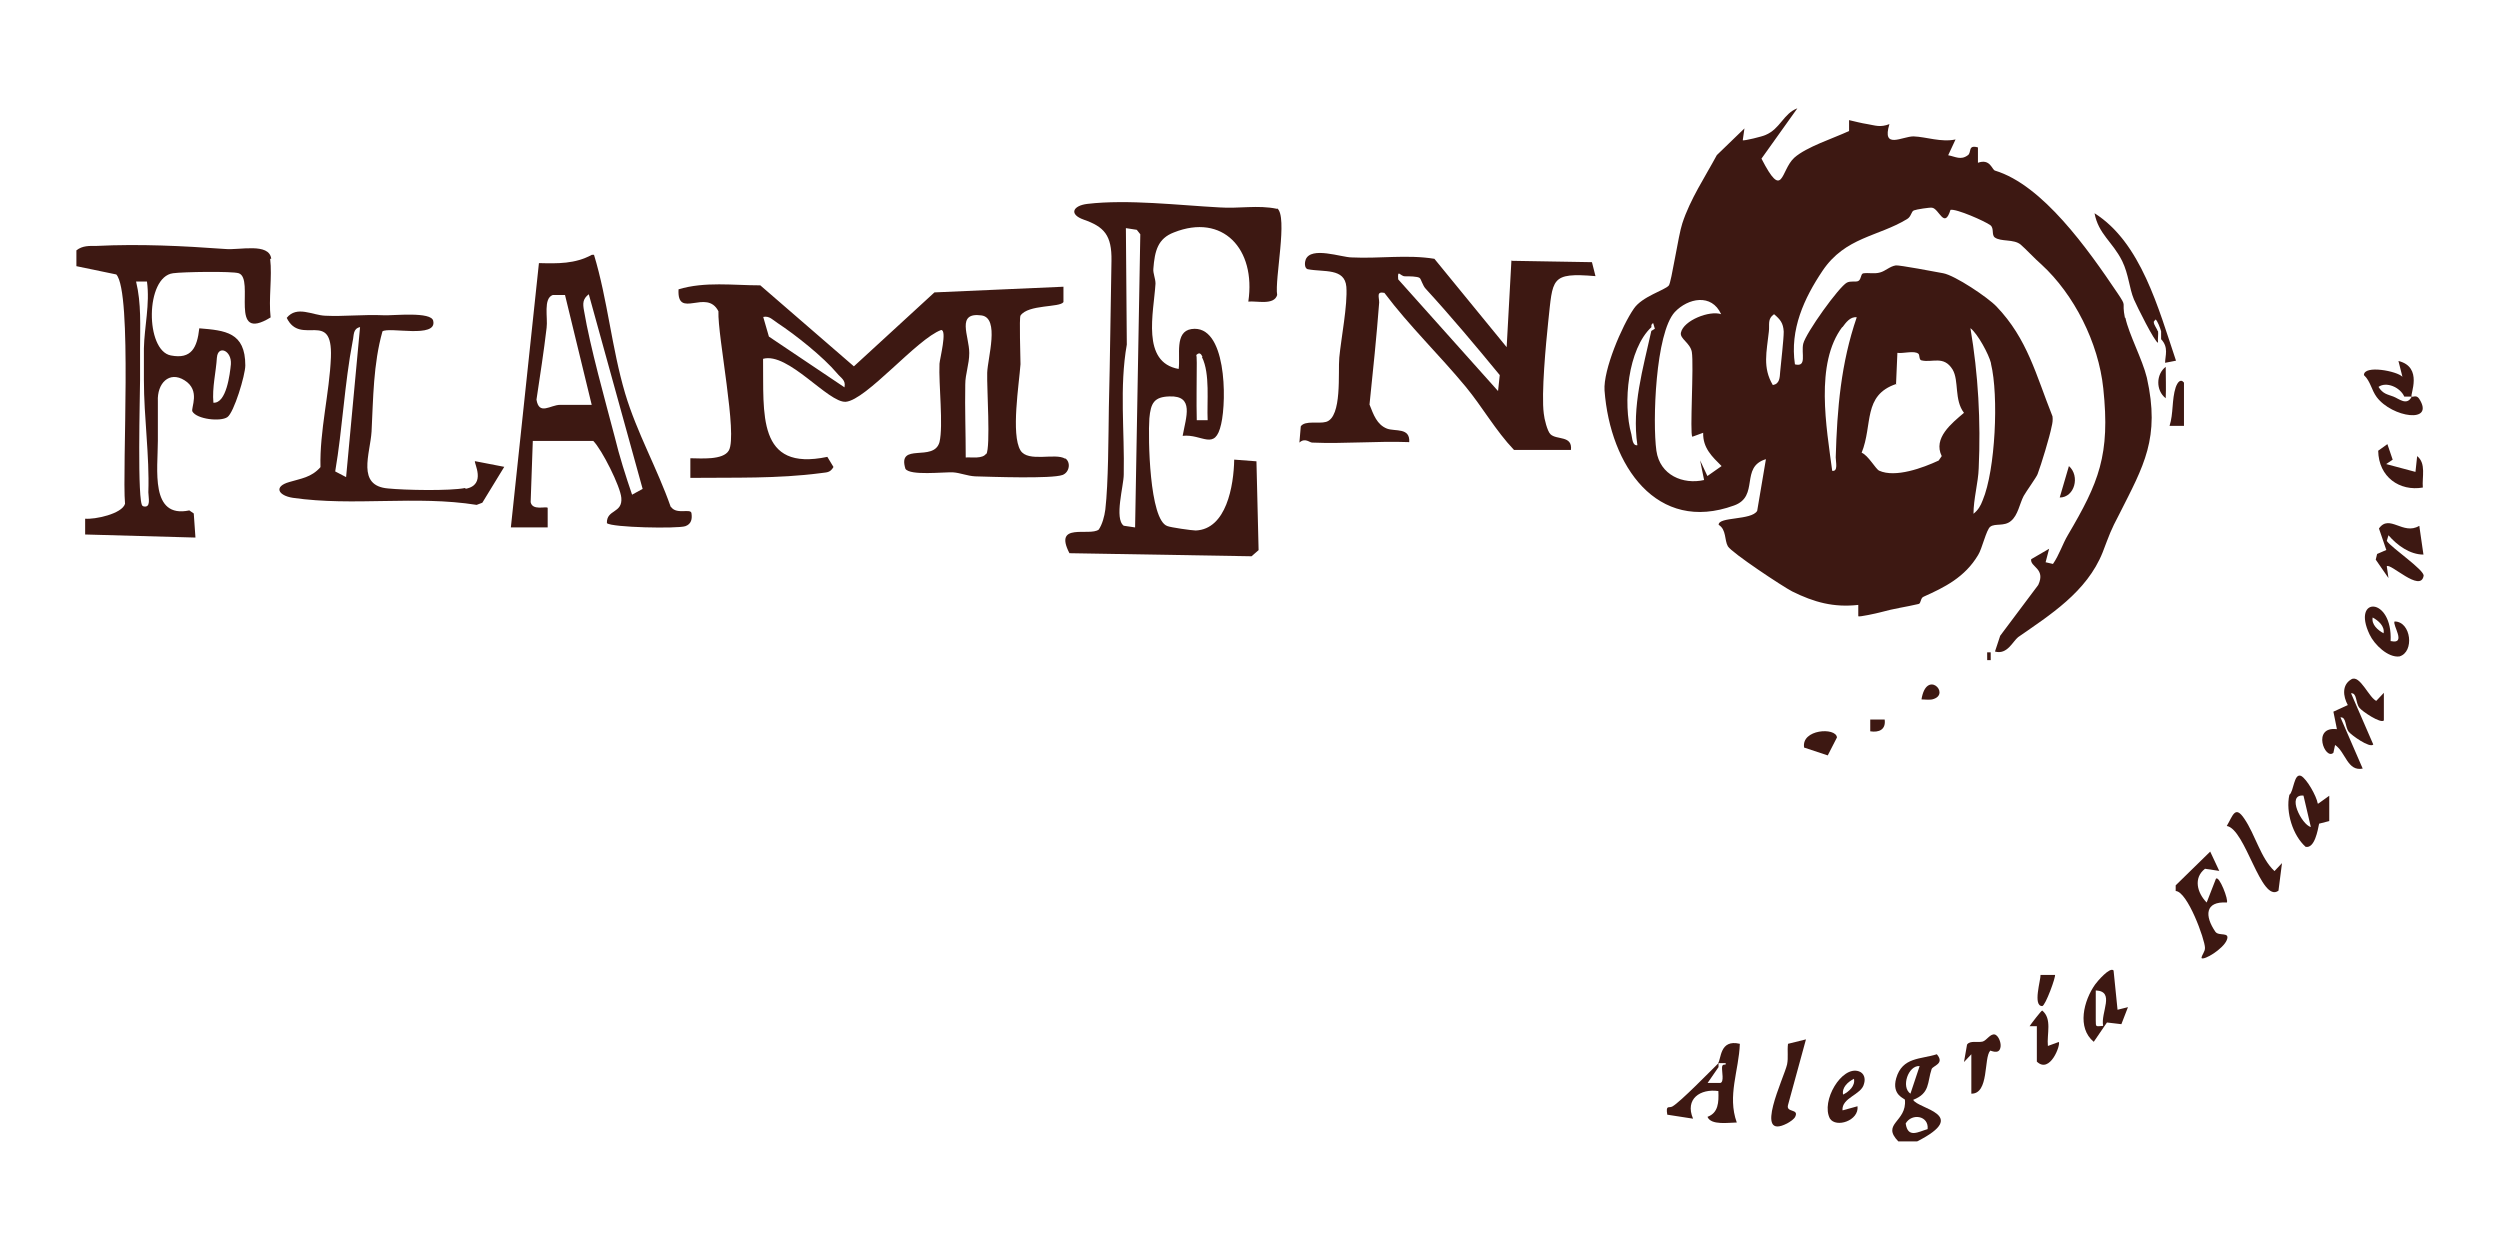 <?xml version="1.0" encoding="UTF-8"?>
<svg id="Capa_1" xmlns="http://www.w3.org/2000/svg" version="1.1" viewBox="0 0 1629.6 814.8">
  <!-- Generator: Adobe Illustrator 29.8.2, SVG Export Plug-In . SVG Version: 2.1.1 Build 3)  -->
  <defs>
    <style>
      .st0 {
        fill: #3d1812;
      }
    </style>
  </defs>
  <path class="st0" d="M1348.6,303.8l-6,20.5c9.7,0,13.4-14,6-20.5Z"/>
  <rect class="st0" x="1295.3" y="425.2" width="2.3" height="5.1" transform="translate(-2.2 6.8) rotate(-.3)"/>
  <path class="st0" d="M1176,487.3l15.4,5.1,6-11.7c-.6-6.8-23.4-5.4-21.4,6.6Z"/>
  <path class="st0" d="M1252.5,455.9c2.6,0,5.7.6,8-.3,10.8-3.7-4.8-19.4-8,.3Z"/>
  <path class="st0" d="M1219.1,469v7.7c5.7.9,10.3-1.1,9.4-7.7h-9.4Z"/>
  <path class="st0" d="M694.3,299c-6.3-4-24.2,2.6-29.1-5.4-6.3-10.3-.9-43.4,0-56.2,0-4.8-.9-30.2,0-31.7,5.1-7.4,25.7-5.1,28-8.8v-10l-84.1,3.7-52.5,48.2-61-52.8c-17.7,0-36.2-2.6-53.3,2.6-1.1,20,18.3-.9,26,14.3-.6,16.3,12.6,80.4,6.8,90.7-3.7,6.6-18.8,5.1-25.1,5.1v12.8c28.5-.3,56.8.6,85-3.1,3.7-.6,6,0,8.3-4l-4-6.6c-46.2,9.7-41.4-28.2-41.9-63.9,16.3-4.6,42.5,28.8,53.9,28,13.4-1.1,46.5-41.1,62.2-46.8,4,0-.9,18.8-1.1,22-.6,13.4,2.6,40.2,0,51.1-3.7,13.4-27.7-.3-22.2,17.4,3.1,4.6,24.5,2,31.1,2.3,4.6.3,9.1,2.3,14.3,2.6,10.6.3,49.9,1.7,57-.9,4.6-1.7,5.7-8.6,1.4-11.1l.6.6ZM550.5,252.5l-49.3-33.1-3.7-12.8c4-.9,6.3,2,9.4,4,11.7,7.7,29.7,22,38.8,32.8,2.3,2.9,5.7,4.3,4.8,8.8v.3ZM642.9,295.6c-2.3,3.7-9.4,2.3-13.4,2.6,0-16-.6-31.9-.3-47.6,0-6.8,2.6-13.1,2.6-20.5,0-11.1-8.8-26.8,8-24.5,12,1.7,4,27.7,3.7,37.4-.3,9.7,2.3,48.5-.6,53.1v-.3Z"/>
  <path class="st0" d="M985.2,169.8l-3.1,56.5-47.1-57.6c-17.7-2.9-35.9,0-53.9-.9-6.6,0-26.5-7.4-30,1.4-.6,1.4-1.1,5.7,1.4,6.3,10.6,2,24-.9,25.1,11.4.9,12-3.4,33.4-4.6,46.2-.9,9.4,2,38.8-8.6,41.9-4.8,1.4-13.7-1.1-16.5,2.9l-.9,10.6c3.7-3.4,6.6,0,8.3,0,21.1.9,42.2-1.1,63.3-.3.6-9.7-9.1-6.8-14.5-8.8-6.6-2.6-8.8-9.1-11.4-15.7,2.3-22.2,4.6-44.2,6.3-66.5,0-3.7-2-7.4,3.4-6.3,16.3,21.7,35.9,40.5,53.1,61.3,10.8,13.1,19.4,28.5,31.4,41.1h37.1c1.1-9.7-9.4-6.3-13.4-10.3-2-2-4-10-4.3-13.4-1.7-12.8,1.4-45.6,2.9-59.9,3.1-28,1.1-32.2,30.8-29.7l-2.3-9.1-52.8-.9.3-.3ZM976.4,254.8l-65-72.7c-.6-7.1,1.4-2,4.3-2s8.3,0,9.7,1.1c.9.6,2,5.1,4,7.1,16.5,18,32.5,37.1,48.2,56.2l-1.1,10.3Z"/>
  <path class="st0" d="M303.2,318.1c-10,2-39.4,1.4-50.2.3-20.8-1.7-11.7-22.5-10.8-37.1,1.1-21.7,1.1-43.9,7.1-65.3,4.3-3.1,35.7,4.8,33.1-6.8-1.1-6.3-26-3.4-32.2-3.7-13.7-.6-26,.9-38.2.3-8.3-.3-18.5-6.8-25.1,1.4,9.1,18.8,30-6,28.8,25.7-.9,23.1-7.4,47.9-6.8,71.6-6,6.8-12.8,7.4-20.3,9.7-10.3,2.9-7.4,8.8,2.3,10.3,39.6,5.7,80.2-1.7,119.8,4.6l3.7-1.4,14.3-23.4-19.1-3.7c-.9.9,7.7,15.4-6,18l-.3-.3ZM225.6,311l-7.1-3.7c4.8-28.2,6-56.8,11.4-85,.9-3.7,0-8,4.8-9.1l-9.1,97.8Z"/>
  <path class="st0" d="M1423.6,249.4c-2.3-2.9-4.3,0-5.4,3.1-2.6,8-1.4,17.1-4,25.1h9.4v-28.2Z"/>
  <path class="st0" d="M832.3,136.1c-12.3-2.6-24.8,0-37.4-.9-26.5-1.4-59.6-5.4-86.1-2.3-9.4,1.1-12.3,6.8-2.3,10.3,13.1,4.6,18.3,10,18,26.8-.6,31.4-.9,63.6-1.7,95.6-.3,18.8-.3,49.1-2.3,66.5-.6,4.6-2,9.7-4.3,13.1-6,4.6-29.7-5.1-19.1,15.4l118.7,2,4.6-4-1.4-57.9-14.5-1.1c-.3,17.1-5.1,45.4-25.1,46.2-2.3,0-16.5-2-18.5-2.9-11.7-4-12.6-57.6-11.7-70.2.9-10,3.1-14,13.1-14.3,16.3-.6,10.8,13.4,8.6,25.7,12.8-1.4,21.1,10.3,25.1-7.7,3.7-16,3.4-65.3-19.4-61.9-11.1,1.7-7.1,17.1-8.3,26-24.5-4.3-16.3-36.5-15.1-55.6,0-3.4-1.7-6.8-1.4-9.7.9-11.7,2.9-19.7,13.4-23.7,31.7-12.6,53.6,10.6,48.5,45.1,5.4-.6,16.8,2.6,18.8-4.3-1.7-10.3,7.1-51.3,0-56.5v.3ZM739.9,343.8l-7.4-1.1c-6.3-4.6,0-26,0-33.4.6-28.2-2.9-57,2-84.7l-.6-75.9,7.1,1.1,2.3,2.9-3.4,191.4v-.3ZM783.5,232.8c5.4,10.8,3.1,29.1,3.7,41.1h-7.1c-.3-12.3,0-24.8,0-37.4s-2.3-1.7-2.3-2.6c2-2.6,4-5.7,6-1.4l-.3.3Z"/>
  <path class="st0" d="M437.2,330.4c-8.8-25.1-22-48.2-29.7-73.9-8.8-29.7-11.4-61-20.3-90.4h-1.4c-11.1,6-22.2,5.7-34.5,5.4l-18.3,172.3h24v-12.8c-1.4-1.1-10,2-11.1-3.7l1.4-39.9h39.4c5.7,5.7,17.7,29.7,18.3,37.1.9,10.3-9.7,7.4-9.4,16.5,3.1,2.9,45.9,3.7,51.1,2,4-1.4,4.6-4.8,4-8.6-.6-3.1-9.4,1.1-13.1-3.7l-.3-.3ZM365.1,263.9c-6.3,0-13.7,7.1-15.4-3.4,2.3-15.4,4.8-31.4,6.6-46.8.9-6.6-2.3-19.1,4-21.4h8l17.4,71.6h-20.5ZM412.1,322.7c-4.3-12.6-8.3-25.1-11.4-37.9-6.3-24-16-58.5-20-82.2-.9-4.8-.9-7.7,3.1-10.8l35.1,126.9-6.8,3.7v.3Z"/>
  <path class="st0" d="M1385.1,207.1c-2.3-11.4,1.7-6.3-4.8-16-19.4-28.8-48.8-70.5-79.9-79.9-2-.6-3.1-8-11.1-5.1v-10c-6.8-2-4,3.4-6.6,5.1-4.6,3.4-8,.9-12.8,0l4.8-10.3c-9.4,2-19.1-1.7-27.4-2-7.4,0-20.8,8.8-15.7-8-6,2.3-9.1.9-14.3,0-4-.6-8-1.7-12-2.6v7.1c-10.3,4.8-27.7,10.3-35.7,17.4-9.1,8.3-7.1,28.5-21.4.6l23.4-32.8c-9.1,3.4-11.1,13.4-20.8,17.4-1.7.9-14.3,4-14.8,3.4l1.1-7.7-18,17.4c-7.7,14.3-17.4,28.8-22.5,44.5-2.6,7.7-7.1,38.5-8.8,40.5-2.6,3.1-17.4,7.1-22.8,15.1-7.7,11.1-20,39.9-19.1,53.3,3.7,49.3,34.2,93.3,84.4,75,16.8-6,3.7-25.1,20.8-30.2l-5.7,33.7c-3.7,6.3-25.4,3.7-25.1,9.1,5.1,3.1,3.7,10,6,14,2.6,4.3,35.7,26.2,41.9,29.4,14.3,7.1,27.1,10.6,43.1,8.8v7.4c.6.6,12.3-2,14.5-2.6,9.4-2.6,16.3-3.4,24.8-5.4,1.7-.3,1.1-4,3.4-4.8,13.4-6,26.8-12.6,35.4-27.1,2.6-4,5.4-16.8,8-18.5,3.1-2.3,9.1,0,13.4-3.7,4.6-3.7,5.7-11.4,8.3-16.3,1.4-2.6,8.6-12.6,9.1-14.3,2.3-6,8-24.8,9.1-30.8.6-2.3.9-4.6.6-6.8-10.8-27.1-16.3-50.5-36.5-71.6-5.7-6-27.1-20.3-34.8-21.7-4.6-.9-28.8-5.4-30.8-5.1-4,.6-6.8,3.7-10.3,4.6-3.7,1.1-7.7,0-11.1.6-1.7.6-1.1,4.3-3.4,5.1-2,.6-4.6-.3-7.1.9-5.1,2.6-26.8,32.8-28.5,39.9-1.4,6.3,2.6,15.4-5.4,13.4-3.4-22.8,6-43.1,18-61,14.8-22,36.2-22.2,55.1-33.7,2.9-1.7,2.6-5.1,4.6-5.7,1.4-.6,10.3-2,11.7-1.7,4.6.6,8,14.3,12,1.4,3.7-.9,22.5,7.4,26,10,2.6,2,.6,6.3,2.9,8,4,2.9,12.3.9,16.8,4.6,3.1,2.6,9.4,9.4,13.7,13.1,21.1,19.4,37.1,50.8,40.2,80.7,4.6,43.4-2.9,61.3-23.1,95.6-3.4,5.7-5.7,13.1-9.7,18.8l-4.8-1.1,2.3-8.8-11.7,6.8c-.9,5.1,9.7,6,4.6,16.8l-24.8,33.1-3.4,10.3c8,2.3,11.7-6.8,15.1-9.4,20.5-14.3,44.8-29.4,55.1-55.3,4.6-12,5.1-14,10.8-24.8,16-31.7,26.8-49.6,18-89-2.9-12-11.7-28.2-14-39.1ZM1067.4,290.2c-3.4.6-3.4-4.6-4-7.1-5.7-20.3-2.3-55.6,13.1-69.9,0,0-.6-1.7,1.1-2.6l1.1,3.7-2.3,1.4c-5.4,24.5-12.8,49.3-9.1,74.4ZM1113,310.4l-4.8-10.3,2.6,12.8c-13.7,3.1-28.8-3.1-31.1-19.1-2.6-18.8-.6-76.7,12-90.4,8.6-9.1,24-12.3,30.2,1.4-7.4-2.6-24.5,4-26.2,12-.9,4,6,6.6,7.1,12.6,1.4,8.6-1.4,53.1.3,55.3l7.1-2.6c-.3,10,6,15.7,12,21.7l-9.4,6.6h.3ZM1160.4,242.2c-.3,4-.3,8-4.8,8.8-6.8-11.4-4-21.7-2.6-34.8.6-4.6-1.1-8.3,3.4-11.4,4,3.4,6,5.7,6.3,11.4,0,5.1-1.7,19.4-2.3,26h0ZM1297.8,237.1c5.1,20.8,2.9,69.3-5.4,89-1.4,3.7-2.9,6.3-6,8.8,0-9.7,3.1-20.3,3.4-29.7,1.4-30.5-.3-61.3-5.4-91.3,4.8,3.7,12,17.1,13.4,22.8v.3ZM1235.9,250.8l.9-20.8c3.7.6,11.1-1.7,13.7.6.9.6.3,4,2,4.3,7.1,1.7,14.5-3.4,20.3,6,4.3,7.4.9,19.7,7.4,28.2-8,6.8-20.3,16.5-14.5,28.2l-2,2.9c-10.3,4.8-28.2,11.4-38.8,6.6-2.3-1.1-7.1-10-11.4-11.7,7.4-18.3.6-37.4,22.5-44.8v.6ZM1200.9,213.4c2.3-3.1,5.1-7.1,9.4-6.6-10.3,30-12.8,59.6-13.7,91.3,0,3.1,1.7,9.4-2.3,8.8-3.7-28.2-11.4-69.9,6.6-93.8v.3Z"/>
  <path class="st0" d="M1406.5,216c-.3-1.7-2.6-4-2.6-6.3l1.1-1.4c1.1,0,3.4,6.3,3.7,7.7v5.1c5.1,5.4,2.6,10.8,2.6,15.4l7.1-1.4c-11.4-33.9-22.8-77-53.1-96.1,2.6,13.7,11.7,18.5,18,31.1,4.3,8.8,4.6,17.7,7.7,25.1,1.7,4,13.7,28.2,15.7,28.2-.3-2.6.3-5.4,0-7.7l-.3.3Z"/>
  <path class="st0" d="M1411.7,259.6c.3-6.8,0-13.7,0-20.5-6.3,4.8-6.6,15.4,0,20.5Z"/>
  <path class="st0" d="M176.8,168.6c-1.4-10.6-20.8-5.4-30-6.3-27.7-2-55.6-3.4-83.9-2-4.6,0-9.1-.3-13.1,2.9v10.3l26,5.4c10.6,11.4,3.7,126.7,5.7,149.5-2,6.6-19.7,10.3-26,9.7v10.3l71.9,2-1.1-15.7-2.9-2c-25.7,5.4-20.5-26.8-20.5-45.4v-25.7c-.6-11.7,7.4-20,17.4-13.7,10.6,6.6,4,18,5.1,20.3,2.9,5.1,18.3,6.8,22.8,3.7,4.3-2.9,11.7-27.4,11.7-33.7,0-21.7-13.1-22.8-30-24.2-1.4,12.6-5.1,20.3-18.5,17.7-16.8-3.1-16.8-51.3,1.4-53.6,6.3-.9,38.5-1.4,42.8,0,10.8,3.7-7.1,45.9,20.8,28.8-1.4-12,1.1-26.5-.3-38.2h.6ZM141.4,233.1c.6-8.3,9.7-4.8,9.1,4.3-.6,6.3-2.9,25.7-11.4,25.1-.9-10,1.7-19.7,2.3-29.7v.3ZM93,329.8c-3.7-1.1-1.7-73.3-1.7-82.2v-20.5c0-14.8.9-29.1-2.6-43.6h7.1c2,14.8-1.7,29.4-2,43.6v20.5c0,24.8,3.7,49.3,2.9,73.3,0,3.4,2,10.6-3.4,9.1l-.3-.3Z"/>
  <path class="st0" d="M1237.4,744c-11.4-11.7,5.7-12.6,4.3-27.1,0-.9-8.8-2.9-5.7-14,4-14,16-12.3,26.5-15.7,5.4,6.3-2.6,7.4-3.4,9.7-2.9,8.6-.9,15.7-12,20,2.9,6,37.4,9.4,2.6,27.1h-12.3ZM1251.3,694.9c-7.4-.6-12.3,13.7-6,18l6-18ZM1256.5,736c.9-8.8-10.3-10.6-14.3-3.7,1.4,10,8.3,5.4,14.3,3.7Z"/>
  <path class="st0" d="M1549.1,456.7l4.8-5.1v18c-2,2.3-14.3-6-16-8.3-2.6-3.4-1.4-9.7-5.4-9.4l14.5,33.4c-2.3,2.6-14.5-6.3-16-8.3-2.6-3.4-1.4-9.7-5.4-9.4l14.5,33.4c-10,2-11.1-10.8-18-15.4l-1.1,5.1c-5.4,5.1-14.3-17.4,2.3-15.4l-2.3-11.4,9.4-4.3c-3.1-5.7-4-13.1,2.3-16.8,5.7-3.4,11.7,12.8,16.8,14.3l-.6-.3Z"/>
  <path class="st0" d="M1119.8,693.2c2.3-2.6.9-16,14.3-12.8-.6,17.4-8.3,33.9-2,51.3-5.1,0-16.8,2-19.1-3.7,7.1-2.6,7.4-9.4,7.1-16.8-11.7-1.7-22,5.1-16.5,18l-16.8-2.6c-1.1-6.8,1.1-4,3.4-5.4,5.1-2.9,24.8-23.1,30-28.2v2.6l-7.1,10.3h8.3c2.6-.6.9-7.4,1.1-10.3s3.1-.6,2.3-2.6h-4.8v.3Z"/>
  <path class="st0" d="M1446.7,567.7l-9.4-1.4c-7.7,6-5.1,15.7,1.1,22l6-15.4c2-2.9,8.6,14.3,7.1,15.4-14.3-.9-14.5,8.8-7.4,19.1,2.3,3.1,9.7-.3,7.4,5.4s-14.8,13.4-16.5,11.7c.3-2.3,2.3-4,2.3-6.6,0-5.4-11.4-36.8-19.1-37.1v-3.7l22.5-22,6,12.8v-.3Z"/>
  <path class="st0" d="M1577.1,343.5l2.6,18c-8.8,0-17.1-6-22.8-12.6l-1.1,3.7c3.4,4.8,24.8,19.1,24,22.8-2,11.1-21.7-8.6-24-6.3l1.1,7.7-8.3-12,.9-3.7,6-2.6-4.8-14c6.8-9.7,15.7,4.6,26.2-1.7l.3.6Z"/>
  <path class="st0" d="M1511.2,523.8l7.1-5.1v16.5l-6.6,1.7c-.9,4.3-2.9,16.3-8.8,15.1-8.3-7.4-13.1-22.5-10.6-33.9,2.9-2,2.9-14.5,7.7-12.3,3.7,2,10,13.1,10.8,18h.3ZM1501.5,518.6c-11.4-1.1-1.1,19.1,4.8,20.5l-4.8-20.5Z"/>
  <path class="st0" d="M1572,258.5h-4.8c-2.6-6-11.7-10-16.8-6.3,2.9,4.6,5.7,4.8,9.7,6.3,3.7,1.4,8.8,6.3,12,0,.6.6,2.9-1.4,4.8,1.4,10.6,16.5-17.7,12.3-27.7-1.1-3.4-4.6-4-10.3-8.3-14.3,0-6.8,21.7-2.6,25.1,1.1l-2.6-10.3c16.3,4,7.4,22.2,8.6,23.1h0Z"/>
  <path class="st0" d="M1377.7,632.5l2.6,25.7,6.8-1.7-4.3,11.1-9.4-1.1-8.6,12.6c-11.1-9.1-6.6-26.8.9-37.4,1.4-2,9.7-11.7,12-9.1h0ZM1370.9,668.7c-1.7-8.8,8-22.5-4.8-23.1v19.4c0,4.8,0,4,4.8,3.7Z"/>
  <path class="st0" d="M1177.2,677.5l-11.7,42.8c-1.4,5.1,7.1,2.3,4.8,7.4-.6,1.7-3.7,3.7-5.4,4.6-22.2,11.4-2-29.7,0-38.5.9-4.6,0-8.8.6-13.4l11.7-2.9h0Z"/>
  <path class="st0" d="M1482.7,567.7l4.8-5.1-2.3,18c-11.4,8.3-21.4-40.2-33.7-42.2,4-6.8,5.4-13.7,11.4-4.8,7.1,10.3,10.8,26,19.7,34.2h0Z"/>
  <path class="st0" d="M1558.6,417.9c10.3,2.3.6-10.8,2.3-12.8,10.8,0,13.1,20,3.1,22.8-7.4.9-16.3-7.7-19.4-14.3-12-25.1,15.1-24.8,13.7,4.3h.3ZM1553.7,412.8c.9-4.6-3.4-8.3-7.1-10.3-.9,4.6,3.4,8.3,7.1,10.3Z"/>
  <path class="st0" d="M1201.4,723.7l9.4-2.6c1.1,9.4-14,14.3-18,8-6-11.4,7.7-34.5,18.8-30.8,3.4,1.1,4.6,4.6,3.4,8.3-1.7,7.1-14.5,8.8-14,17.1h.3ZM1201.4,713.5c4-2,8-5.7,7.1-10.3-4,2-8,5.7-7.1,10.3Z"/>
  <path class="st0" d="M1297.3,684.9c-4.3,4.6-.6,28.2-12.3,28v-25.7l-4.8,5.1,2-11.4c2-2.9,7.1-1.1,10.3-2,2.6-.9,4.8-5.1,7.7-4.6,2.6.6,4.6,6,3.7,8.8-1.1,4.6-6.6,1.4-6.8,1.7h.3Z"/>
  <path class="st0" d="M1559.7,299.6l-4.3,2.9,19.1,5.1,1.1-10.3c6,4.8,3.1,13.7,3.7,20.5-15.1,2.6-28.8-6.8-29.1-24l6-4.3,3.4,10Z"/>
  <path class="st0" d="M1322.9,669c1.1-1.7,7.7-10.3,8.3-10.3,6.6,5.4,2.9,15.4,3.7,23.1l7.1-2.6c1.4,1.7-5.7,21.1-14.3,12.8v-23.1h-4.8,0Z"/>
  <path class="st0" d="M1339.5,635.3c.9.9-6.3,20.5-8.3,20.5-6.3,0-.9-17.1-1.1-20.3h9.4v-.3Z"/>
</svg>